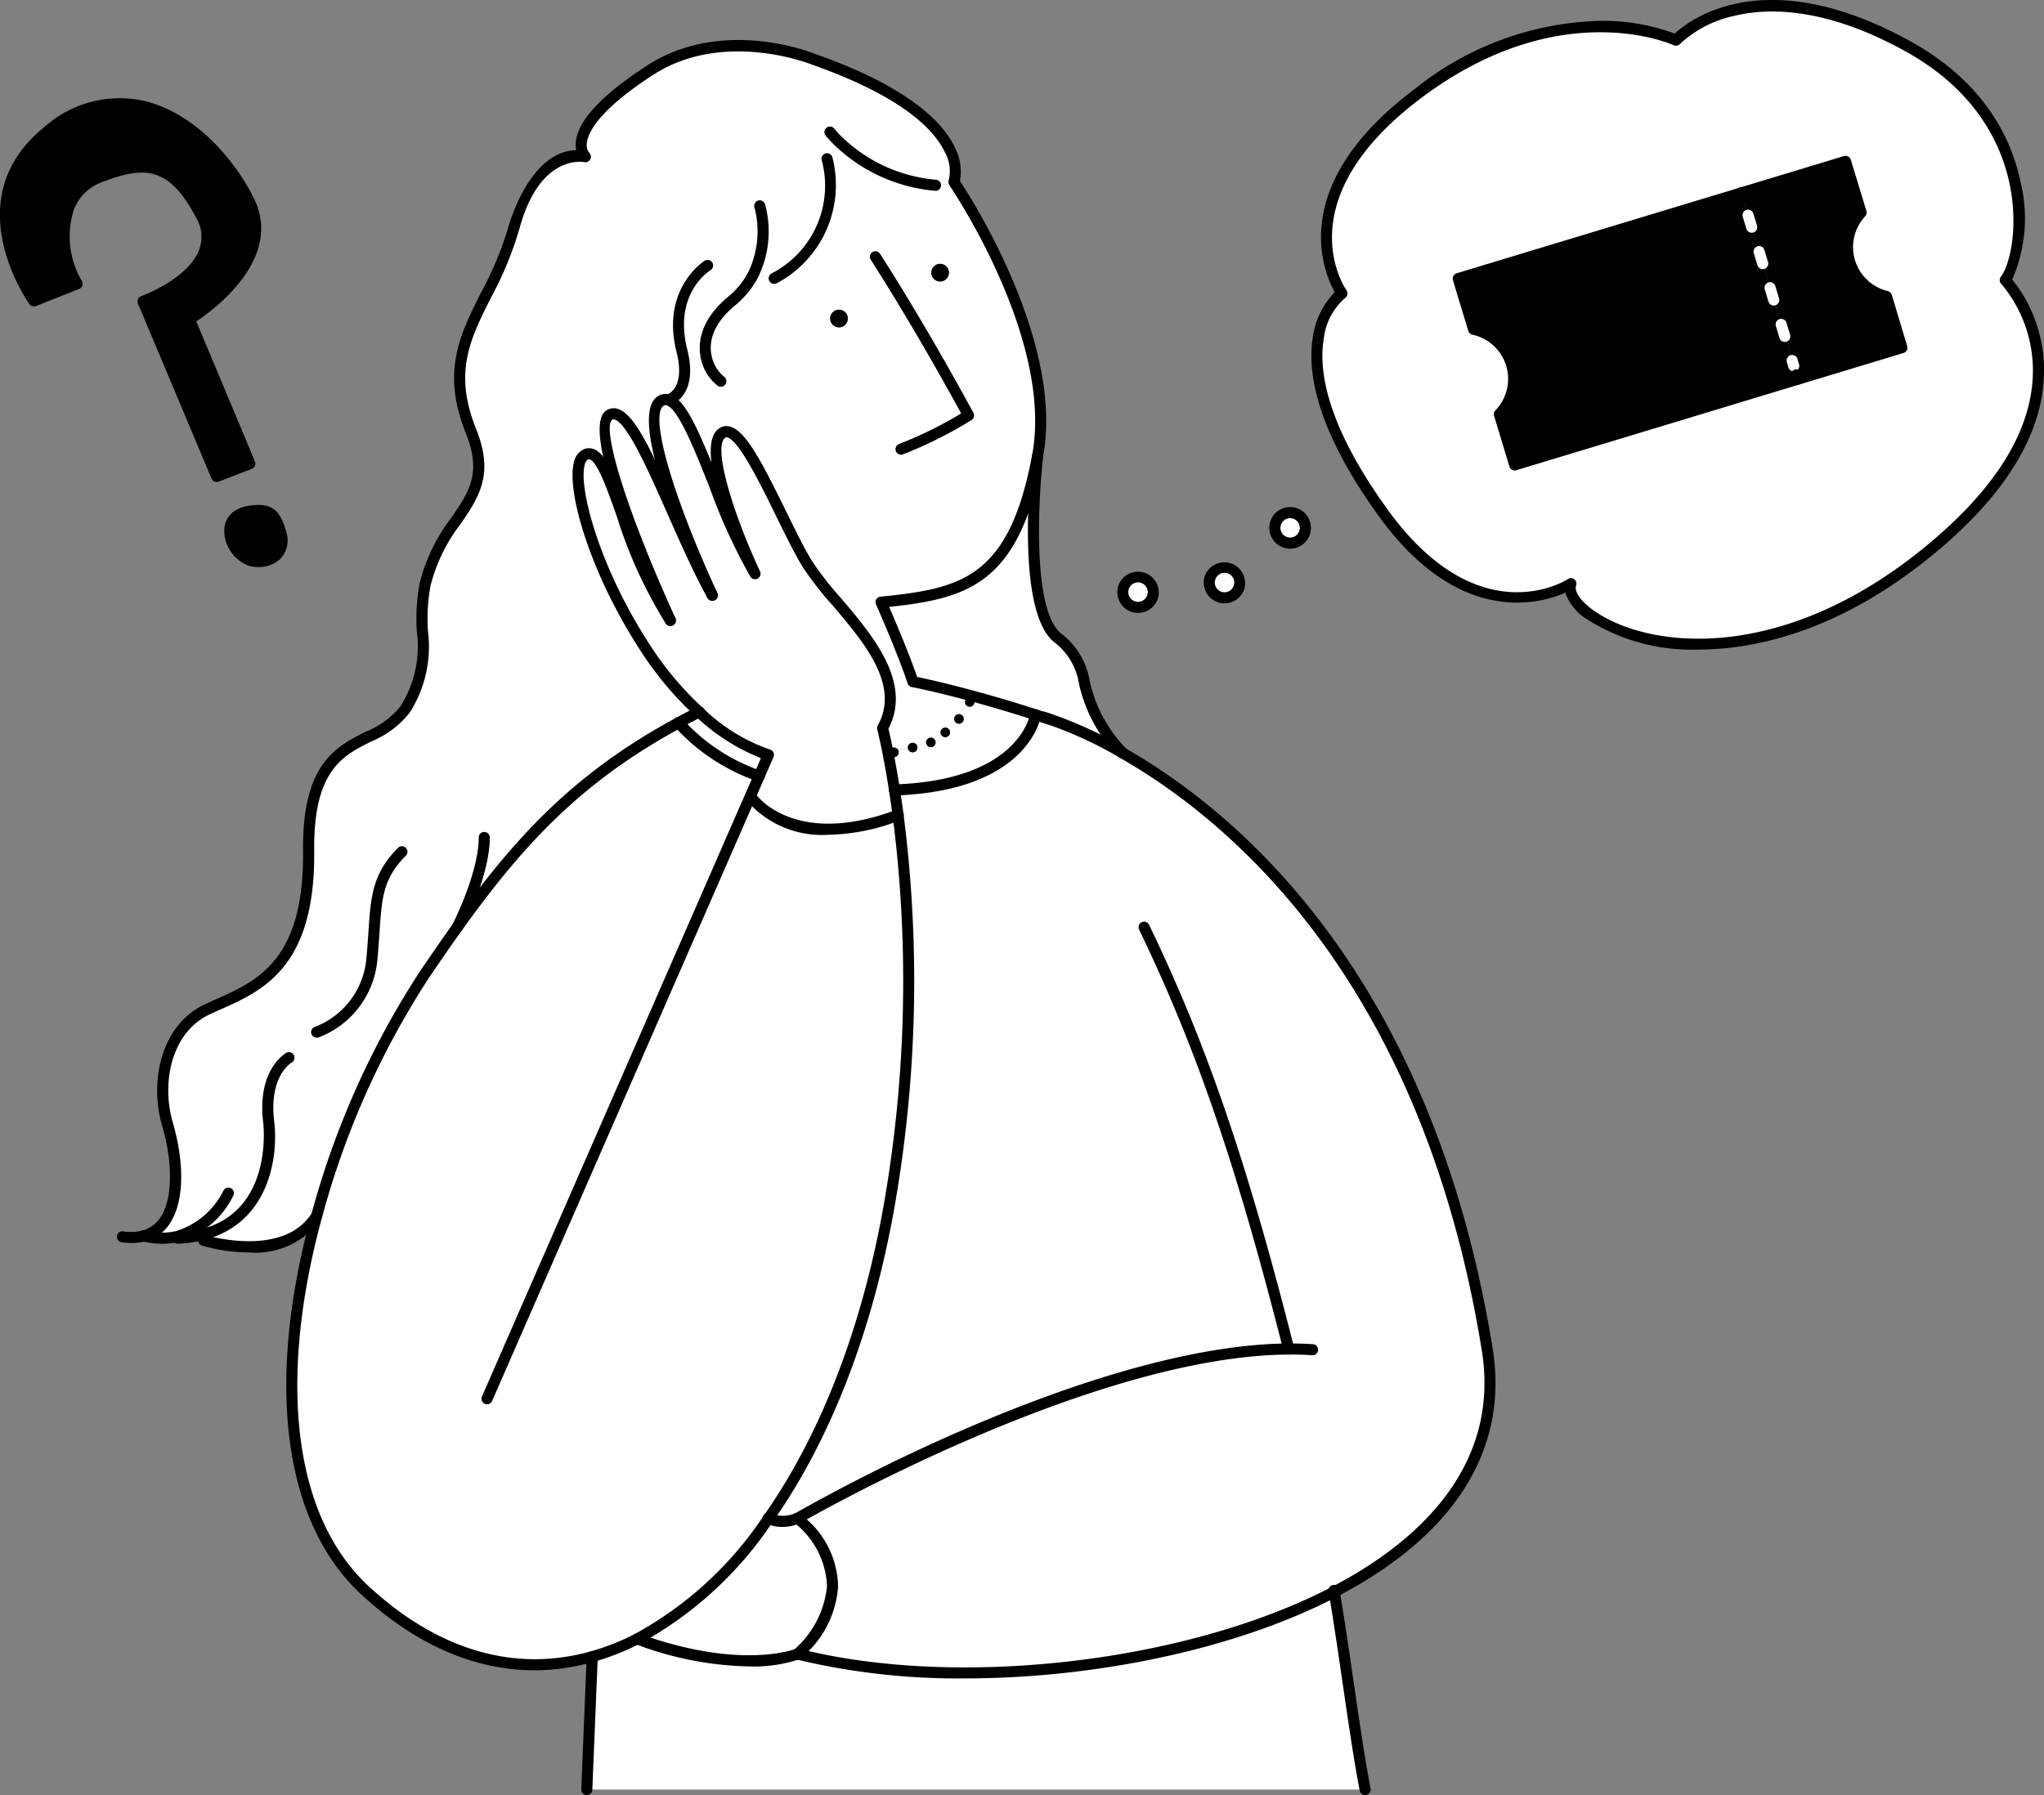 <svg xmlns="http://www.w3.org/2000/svg" width="132.478" height="116.374" viewBox="0 0 132.478 116.374"><rect x="0" y="0" width="132.478" height="116.374" fill="#808080" stroke="none"/><g transform="translate(0.346 0.379)"><path d="M491.273,1553.52c-2.043,3.241-7.337,1.585-7.337,1.585l-.088-.359a7.3,7.3,0,0,1-1.6.226l-.022-.1a4.608,4.608,0,0,1-2.17-.044c2.33-.629,2.468-4.107,1.535-7.293-.745-2.567-.16-6.1,2.573-7.4s6.669-2.269,6.586-10.269,4.323-6.437,6.249-9.175.684-5.322,1.3-8.093c1.01-4.56,4.819-5.377,2.981-9.943-2.291-5.7,1.38-8.016,2.793-13.244s4.621-4.56,4.621-4.56-1.871-1.673,4.185-5.6c4.753-3.081,10.533-.734,10.533-.734,10.815,3.793,9.164,7.977,9.164,7.977s.022.033.061.094l-1.248.127a10.362,10.362,0,0,1-6.156-2.716l-.889.977a6.8,6.8,0,0,1-3.423,7.773l-1.375-.21a5.535,5.535,0,0,1-1.375,1.678c-1.579,1.3-1.86,2.611-1.662,3.6l-1.441.243c.32,2.164-.955,2.545-.955,2.545l-.017.044a.56.56,0,0,0-.5.039c-1.976,1.148,3.047,12.024,3.313,12.6-2.6-4.7-5.085-12.6-6.652-11.681-1.689.993,3.754,12.913,3.936,13.316-3.014-4.323-3.9-11.522-5.5-10.743-1.347.657.243,6.917,3.837,12.46a21.294,21.294,0,0,0,3.533,4.223c-.458.232-.905.464-1.336.7-6.332,3.428-10.136,7.392-14.332,13.244a.017.017,0,0,0-.006.011c-.7.972-1.4,2-2.136,3.081a54.6,54.6,0,0,0-6.973,15.624Z" transform="translate(-471.096 -1475.078)" fill="#fff"/><path d="M528.34,1608.76a24.082,24.082,0,0,1-8.5,7.806,15.561,15.561,0,0,1-2.926,1.154c-4.825,1.353-9.959.116-14.74-4.312-5.664-5.25-5.631-15.038-3.119-24.269l.006-.006a54.594,54.594,0,0,1,6.973-15.623c.734-1.082,1.441-2.109,2.136-3.081a.017.017,0,0,1,.005-.011c4.2-5.852,8-9.815,14.332-13.244a12.519,12.519,0,0,0,5.228,3.456l-.6,1.375.138.061s2.655,3.649,9.468,1.093a84.728,84.728,0,0,1-.58,25.34C534.7,1596.764,531.911,1603.681,528.34,1608.76Z" transform="translate(-478.88 -1510.697)" fill="#fff"/><path d="M656.089,1475.6c8.811,4.864,7.591,13.52,6.321,15.16,0,0,7.359,7.6-5.134,17.71-12.891,10.428-23.86,4.295-23.016,1.976,0,0-6.04,3.887-12.173-4.6-7.729-10.7-2.667-14.216-2.667-14.216s-4.367-5.99,4.935-12.968,16.711-3.45,16.711-3.45S645.859,1469.955,656.089,1475.6Zm-.375,19.543-1-3.323a3.288,3.288,0,0,1-1.645-5.438l-1.01-3.318-6.752,2.042-18.345,5.559.994,3.285a3.294,3.294,0,0,1,1.673,5.51l.994,3.285,18.345-5.56Z" transform="translate(-532.789 -1472.986)" fill="#fff"/><path d="M548.681,1558.682l-.6,1.38a12.518,12.518,0,0,1-5.228-3.456c.431-.237.878-.469,1.336-.7A11.84,11.84,0,0,0,548.681,1558.682Z" transform="translate(-499.221 -1510.129)" fill="#fff"/><path d="M539.756,1531.9c-.265-.574-5.289-11.45-3.313-12.6a.558.558,0,0,1,.5-.038c1.618.618,3.467,7.928,5.581,11.251,0,0-3.743-8.016-2.125-9.12,1.352-.922,3.809,5.709,5.543,8.529,1.695,2.76,6.984,6.763,4.853,10.6,0,0,.144.552.348,1.584.121.635.271,1.446.425,2.424.072.5.155,1.043.232,1.629-6.813,2.556-9.468-1.093-9.468-1.093L542.2,1545l.6-1.375.6-1.38a11.844,11.844,0,0,1-4.494-2.777,21.291,21.291,0,0,1-3.533-4.223c-3.594-5.543-5.184-11.8-3.837-12.46,1.607-.779,2.49,6.42,5.5,10.743-.182-.4-5.626-12.322-3.936-13.316C534.671,1519.294,537.155,1527.194,539.756,1531.9Z" transform="translate(-493.94 -1493.695)" fill="#fff"/><path d="M558.41,1528.072l-.651.033a.312.312,0,0,0-.436-.039.322.322,0,0,0-.094.342l-.685.006a.307.307,0,0,0-.436-.039.313.313,0,0,0-.11.238l-.077.016c-.2-1.032-.348-1.584-.348-1.584,2.131-3.837-3.158-7.839-4.853-10.6-1.734-2.821-4.19-9.451-5.543-8.529-1.618,1.1,2.125,9.12,2.125,9.12-2.115-3.323-3.964-10.633-5.581-11.251l.016-.044s1.275-.381.955-2.545l1.441-.243c-.2-.988.083-2.3,1.662-3.6a5.535,5.535,0,0,0,1.375-1.678l1.375.21a6.8,6.8,0,0,0,3.423-7.773l.889-.977a10.359,10.359,0,0,0,6.156,2.716l1.248-.127c.69,1.038,6.724,10.434,5.36,17.677a.1.1,0,0,1-.005.028c-1.573,8.308-4.974,8.921-10.142,9.44,0,0,1.336,2.981,2.065,5.157,0,0,1.419.27,3.782.911l-.033.111a.213.213,0,0,0-.061-.006.312.312,0,0,0-.221.53l-.486.568a.309.309,0,0,0-.309.309.3.3,0,0,0,.055.171l-.629.392a.309.309,0,0,0-.309.309.434.434,0,0,0,.022.122l-.651.221a.314.314,0,0,0-.193.066A.3.3,0,0,0,558.41,1528.072Zm1.463-30.552a.571.571,0,1,0-.574.569A.57.57,0,0,0,559.873,1497.521Zm-6.553,2.97a.574.574,0,1,0-.574.574A.574.574,0,0,0,553.32,1500.491Z" transform="translate(-498.715 -1480.22)" fill="#fff"/><path d="M577.17,1542.8l-.005.011c-.177-.061-.348-.116-.519-.171-1.584-.513-3-.922-4.168-1.236-2.363-.641-3.782-.911-3.782-.911-.729-2.175-2.065-5.156-2.065-5.156,5.167-.519,8.568-1.132,10.141-9.44-.061.563-1.071,9.954,1.331,11.781,2.468,1.883.823,3.831,4.19,7.447A25.7,25.7,0,0,0,577.17,1542.8Z" transform="translate(-509.873 -1496.686)" fill="#fff"/><path d="M572.84,1553.985c1.17.315,2.584.723,4.168,1.236,0,0-.707,4.6-9.142,4.88-.155-.977-.3-1.789-.425-2.423l.077-.017a.3.3,0,0,0,.072.2.31.31,0,1,0,.475-.4l.685-.005a.33.33,0,0,0,.055.094.31.31,0,1,0,.475-.4l.651-.033a.309.309,0,1,0,.287-.409l.652-.221a.316.316,0,0,0,.287.188.309.309,0,1,0,0-.618l.629-.392a.308.308,0,1,0,.254-.48l.486-.569a.328.328,0,0,0,.221.089.31.31,0,0,0,.061-.613Z" transform="translate(-510.236 -1509.268)" fill="#fff"/><path d="M582.529,1672.048H532.081l.353-8.612a15.581,15.581,0,0,0,2.926-1.154c6.785,2.457,10.379.982,10.379.982,9.722,2.462,24.827,1.159,34.786-4.03C581.2,1663.138,581.861,1668.592,582.529,1672.048Z" transform="translate(-494.397 -1556.413)" fill="#fff"/><path d="M548.4,1650.595c5.112,4.582,0,8.8,0,8.8s-3.594,1.474-10.379-.983a24.083,24.083,0,0,0,8.5-7.806A2.423,2.423,0,0,0,548.4,1650.595Z" transform="translate(-497.058 -1552.543)" fill="#fff"/><path d="M571.243,1556.4l.005-.011a25.682,25.682,0,0,1,5.123,2.324s.006,0,.006.005c7.16,4.085,19.7,14.514,23.617,38.639,1.137,7.022-3.23,12.256-9.915,15.739-9.959,5.189-25.064,6.492-34.786,4.03,0,0,5.112-4.218,0-8.8a2.423,2.423,0,0,1-1.883.011c3.572-5.079,6.365-12,7.823-20.261a84.73,84.73,0,0,0,.58-25.34c-.077-.585-.16-1.126-.232-1.628,8.436-.282,9.142-4.88,9.142-4.88C570.895,1556.28,571.066,1556.335,571.243,1556.4Z" transform="translate(-503.951 -1510.272)" fill="#fff"/><path d="M671.193,1505.08l-.171-.574-2.965-9.777-.348-1.148-.088-.292,6.752-2.042,1.01,3.318a3.288,3.288,0,0,0,1.645,5.438l1,3.324-6.752,2.042Z" transform="translate(-555.109 -1481.165)"/><path d="M652.825,1495.237l.348,1.148,2.965,9.777.171.574.088.287-18.345,5.559-.994-3.285a3.294,3.294,0,0,0-1.673-5.51l-.994-3.285,18.345-5.559Z" transform="translate(-540.225 -1482.822)"/><path d="M577.1,1554.484a.307.307,0,0,1-.3.309.328.328,0,0,1-.221-.088.312.312,0,0,1,.221-.53.234.234,0,0,1,.061.005A.309.309,0,0,1,577.1,1554.484Z" transform="translate(-514.29 -1509.353)"/><path d="M575.52,1556.165a.309.309,0,1,1-.254.48.3.3,0,0,1-.055-.171A.309.309,0,0,1,575.52,1556.165Z" transform="translate(-513.716 -1510.245)"/><path d="M573.92,1557.745a.309.309,0,0,1,0,.618.316.316,0,0,1-.287-.187.428.428,0,0,1-.022-.121A.309.309,0,0,1,573.92,1557.745Z" transform="translate(-512.999 -1510.952)"/><path d="M573.1,1503.285a.572.572,0,1,1-.569.574A.57.57,0,0,1,573.1,1503.285Z" transform="translate(-512.516 -1486.558)"/><path d="M571.935,1559.333a.3.3,0,0,1,.094-.342.314.314,0,0,1,.193-.066.307.307,0,1,1-.237.5A.3.3,0,0,1,571.935,1559.333Z" transform="translate(-512.24 -1511.481)"/><path d="M570.328,1559.636a.31.31,0,1,1-.475.4.3.3,0,0,1,.039-.436A.313.313,0,0,1,570.328,1559.636Z" transform="translate(-511.285 -1511.751)"/><path d="M567.691,1560.156a.308.308,0,0,1,.436.039.31.31,0,1,1-.475.4.3.3,0,0,1-.072-.2A.312.312,0,0,1,567.691,1560.156Z" transform="translate(-510.298 -1512)"/><ellipse cx="0.574" cy="0.574" rx="0.574" ry="0.574" transform="translate(53.457 19.697)"/><path d="M493.483,1533.726c.359,1.319-.707,2.021-1.916,1.783s-2.4-2.893-.055-3.219C492.71,1532.125,493.118,1532.412,493.483,1533.726Z" transform="translate(-475.624 -1499.532)"/><path d="M479.616,1490.761c2.065,4.2-3.859,7.679-3.859,7.679l3.92,9.363-2.159.834-4.77-11.351s5.642-2.015,3.765-5.581-3.66-3.6-6.6-2.468-2.611,5.041-1.441,6.906l-2.794,1.11s-4.72-6.454.878-10.975S477.546,1486.565,479.616,1490.761Z" transform="translate(-463.822 -1478.125)"/></g><g transform="translate(0 0)"><path d="M567.338,1514.984a.359.359,0,0,1-.119-.7,25.659,25.659,0,0,0,4.007-1.977c-3.25-5.954-5.84-9.931-5.867-9.971a.359.359,0,0,1,.6-.393c.027.041,2.718,4.174,6.06,10.321a.359.359,0,0,1-.125.476,27.279,27.279,0,0,1-4.437,2.22A.355.355,0,0,1,567.338,1514.984Z" transform="translate(-508.931 -1485.506)"/><path d="M606.594,1608.6a.357.357,0,0,1-.354-.3c-3.031-11.963-5.651-19.606-9.343-27.251a.359.359,0,0,1,.647-.312c3.718,7.7,6.353,15.384,9.4,27.413a.356.356,0,0,1,.011.088A.361.361,0,0,1,606.594,1608.6Z" transform="translate(-523.068 -1520.782)"/><path d="M477.863,1554.98a4.689,4.689,0,0,1-.632-.045.358.358,0,0,1-.307-.4.35.35,0,0,1,.4-.306,3.182,3.182,0,0,0,1.233-.047,2.075,2.075,0,0,0,1.294-1.041c.685-1.221.681-3.445-.01-5.8-.805-2.774-.111-6.458,2.763-7.822.244-.116.5-.229.757-.345,2.67-1.19,5.7-2.54,5.624-9.6-.063-5.667,2.132-6.768,4.068-7.74a5.531,5.531,0,0,0,2.246-1.645,7.274,7.274,0,0,0,1.059-4.865,12.478,12.478,0,0,1,.181-3.1,11.52,11.52,0,0,1,2.042-4.24c1.159-1.689,2-2.908.957-5.491-1.6-3.985-.4-6.367.983-9.125a22.38,22.38,0,0,0,1.8-4.347c.014-.051,1.346-4.841,4.37-4.884a1.744,1.744,0,0,1-.029-.494c.107-1.395,1.66-3.074,4.615-4.992,4.855-3.146,10.621-.865,10.864-.766,6.212,2.178,8.386,4.532,9.113,6.122a3.376,3.376,0,0,1,.306,2.128c.805,1.219,6.767,10.557,5.384,17.9a.359.359,0,0,1-.705-.132c1.345-7.145-4.622-16.382-5.307-17.412l-.06-.093a.36.36,0,0,1-.036-.332,2.479,2.479,0,0,0-.255-1.8c-.685-1.452-2.749-3.622-8.695-5.707-.072-.028-5.684-2.244-10.219.7-3.57,2.316-4.218,3.756-4.287,4.408a.786.786,0,0,0,.153.633.366.366,0,0,1,.066.428.358.358,0,0,1-.385.184c-.115-.023-2.9-.506-4.2,4.3a22.961,22.961,0,0,1-1.848,4.482c-1.363,2.71-2.44,4.85-.958,8.534,1.184,2.941.157,4.435-1.031,6.166a10.9,10.9,0,0,0-1.932,3.989,11.932,11.932,0,0,0-.165,2.924,7.952,7.952,0,0,1-1.189,5.3,6.168,6.168,0,0,1-2.512,1.874c-1.834.92-3.73,1.872-3.672,7.091.078,7.527-3.32,9.042-6.05,10.26-.254.113-.5.224-.741.337-2.515,1.194-3.1,4.483-2.382,6.972.755,2.576.735,4.953-.052,6.357a2.77,2.77,0,0,1-1.734,1.383A3.442,3.442,0,0,1,477.863,1554.98Z" transform="translate(-469.343 -1474.4)"/><path d="M577.193,1542.983a.364.364,0,0,1-.118-.02c-.107-.037-.209-.069-.31-.1-.164-.056-.314-.105-.464-.153l-.059-.019c-1.395-.452-2.791-.866-4.151-1.231-2.32-.629-3.741-.9-3.756-.9a.359.359,0,0,1-.273-.239c-.715-2.133-2.039-5.094-2.052-5.123a.358.358,0,0,1,.292-.5c5.268-.529,8.322-1.216,9.825-9.151a.359.359,0,0,1,.705.134c-1.546,8.165-4.807,9.13-9.968,9.68.387.887,1.25,2.906,1.811,4.539.478.1,1.763.377,3.6.876,1.371.368,2.779.786,4.185,1.241l.059.019c.153.05.308.1.467.155.1.031.206.065.321.1a.359.359,0,0,1-.118.7Z" transform="translate(-509.236 -1496.016)"/><path d="M516.6,1569.918a.359.359,0,0,1-.291-.568c4-5.576,7.81-9.755,14.453-13.35.432-.239.883-.472,1.345-.706a.359.359,0,1,1,.323.64c-.454.23-.9.46-1.324.7-6.524,3.532-10.275,7.646-14.214,13.139A.358.358,0,0,1,516.6,1569.918Z" transform="translate(-486.956 -1509.458)"/><path d="M500.09,1599.957a.361.361,0,0,1-.347-.453,55.025,55.025,0,0,1,7.022-15.731c.862-1.27,1.523-2.223,2.142-3.088a.359.359,0,1,1,.584.417c-.617.861-1.274,1.808-2.132,3.073a54.271,54.271,0,0,0-6.923,15.516A.359.359,0,0,1,500.09,1599.957Z" transform="translate(-479.56 -1520.781)"/><path d="M512.9,1601.309c-3.9,0-7.726-1.666-11.25-4.93-5.036-4.668-6.211-13.644-3.222-24.627a.359.359,0,1,1,.692.189c-2.916,10.716-1.816,19.431,3.017,23.912,4.483,4.15,9.462,5.614,14.4,4.229a15.3,15.3,0,0,0,2.86-1.128,23.574,23.574,0,0,0,8.366-7.693c3.681-5.234,6.365-12.191,7.763-20.117a84.084,84.084,0,0,0,.577-25.231c-.053-.4-.108-.783-.161-1.145l-.07-.48c-.163-1.034-.319-1.869-.422-2.407-.2-1.005-.341-1.556-.343-1.562a.36.36,0,0,1,.034-.265c1.459-2.628-.893-5.39-2.968-7.827a21.449,21.449,0,0,1-1.877-2.41c-.539-.877-1.131-2.084-1.757-3.361-1.009-2.057-2.39-4.875-3.158-5.078a.127.127,0,0,0-.119.018c-.843.575.511,4.949,2.249,8.672a.359.359,0,0,1-.628.344,37.322,37.322,0,0,1-2.629-5.747c-.941-2.375-2.008-5.067-2.778-5.361a.205.205,0,0,0-.2.016c-.96.558.526,5.775,3.46,12.132h0l0,0a.359.359,0,0,1-.563.431.391.391,0,0,1-.083-.118l-.007-.013c-1.631-3.534-5.2-11.876-3.167-13.059a.925.925,0,0,1,.813-.063c.863.33,1.614,1.874,2.633,4.381-.126-1.034-.022-1.862.491-2.212a.843.843,0,0,1,.707-.119c1.012.268,2.043,2.24,3.62,5.456.618,1.261,1.2,2.453,1.724,3.3a20.992,20.992,0,0,0,1.811,2.32c2.087,2.451,4.678,5.494,3.117,8.515.055.225.17.719.318,1.467.1.545.262,1.388.427,2.438l.07.483c.054.365.109.749.163,1.154a84.81,84.81,0,0,1-.582,25.449c-1.416,8.029-4.142,15.086-7.882,20.4a24.286,24.286,0,0,1-8.627,7.92,16.059,16.059,0,0,1-2.993,1.18A14.152,14.152,0,0,1,512.9,1601.309Z" transform="translate(-478.249 -1493.025)"/><path d="M538.18,1534.36a.358.358,0,0,1-.327-.211l-.006-.012h0c-2.149-4.734-5.48-12.779-3.792-13.772a.883.883,0,0,1,.733-.077c1.085.349,2.173,2.7,3.859,6.51.828,1.871,1.684,3.805,2.557,5.384a.359.359,0,0,1-.628.347c-.888-1.607-1.751-3.556-2.585-5.441-1.213-2.742-2.589-5.849-3.423-6.118a.157.157,0,0,0-.149.013c-.681.4.655,5.308,4.069,12.83l.008.017a.378.378,0,0,1,.042.17A.359.359,0,0,1,538.18,1534.36Z" transform="translate(-494.729 -1493.775)"/><path d="M520.08,1586.913a.349.349,0,0,1-.144-.03.359.359,0,0,1-.186-.472l18.082-41.385a13.36,13.36,0,0,1-4.249-2.73,21.724,21.724,0,0,1-3.592-4.294c-3.206-4.944-4.8-10.3-4.269-12.193a1.155,1.155,0,0,1,.576-.784.866.866,0,0,1,.726-.028c.8.329,1.334,1.828,2.139,4.1a29.36,29.36,0,0,0,3.091,6.789.359.359,0,0,1-.589.411,29.866,29.866,0,0,1-3.178-6.96c-.6-1.7-1.23-3.468-1.735-3.675a.155.155,0,0,0-.14.01.512.512,0,0,0-.2.33c-.42,1.51.968,6.659,4.18,11.612a21,21,0,0,0,3.473,4.153,11.687,11.687,0,0,0,4.341,2.695.358.358,0,0,1,.241.491l-1.2,2.756L520.409,1586.7A.358.358,0,0,1,520.08,1586.913Z" transform="translate(-488.514 -1495.874)"/><path d="M546.711,1507.9a.355.355,0,0,1-.205-.065,3.01,3.01,0,0,1-1.1-1.825c-.16-.793-.14-2.359,1.785-3.947a5.2,5.2,0,0,0,1.286-1.569,6.068,6.068,0,0,0,.411-4.225.359.359,0,0,1,.685-.214,6.73,6.73,0,0,1-.461,4.775,5.922,5.922,0,0,1-1.462,1.786c-1.555,1.283-1.7,2.477-1.54,3.253a2.337,2.337,0,0,0,.809,1.378.359.359,0,0,1-.206.653Z" transform="translate(-499.992 -1482.828)"/><path d="M541.459,1512.237a.359.359,0,0,1-.1-.7c.034-.012.969-.348.7-2.149-.026-.185-.069-.383-.12-.6-1.035-4.1,1.789-5.883,1.817-5.9a.359.359,0,1,1,.375.612c-.107.067-2.4,1.545-1.5,5.116.059.241.105.463.135.667.361,2.442-1.144,2.92-1.208,2.939A.372.372,0,0,1,541.459,1512.237Z" transform="translate(-498.091 -1485.978)"/><path d="M556.143,1568.113a6.424,6.424,0,0,1-5.243-2.157.359.359,0,0,1,.579-.424c.107.144,2.61,3.387,9.052.969a.359.359,0,1,1,.252.672A13.24,13.24,0,0,1,556.143,1568.113Z" transform="translate(-502.449 -1513.996)"/><path d="M567.919,1561.174a.359.359,0,0,1-.012-.718c8-.267,8.771-4.4,8.8-4.579a.359.359,0,0,1,.709.111c-.031.2-.851,4.9-9.486,5.185Z" transform="translate(-509.944 -1509.602)"/><path d="M547.783,1560.689a.35.35,0,0,1-.119-.021,12.941,12.941,0,0,1-5.385-3.565.341.341,0,0,1-.044-.066.359.359,0,0,1,.561-.434.377.377,0,0,1,.052.062,12.207,12.207,0,0,0,5.053,3.326.359.359,0,0,1-.119.7Z" transform="translate(-498.579 -1510.018)"/><path d="M590.016,1545.168a.359.359,0,0,1-.263-.115,9.765,9.765,0,0,1-2.563-4.7,4.228,4.228,0,0,0-1.582-2.707c-2.44-1.856-1.652-10.41-1.47-12.105a.375.375,0,0,1,.008-.043.359.359,0,0,1,.714.054.531.531,0,0,1-.009.081c-.389,3.625-.574,10.1,1.193,11.443a4.862,4.862,0,0,1,1.84,3.091,9.022,9.022,0,0,0,2.4,4.4.36.36,0,0,1-.263.6Z" transform="translate(-517.25 -1495.993)"/><path d="M621.53,1672.028a.358.358,0,0,1-.352-.292c-.373-1.929-.75-4.519-1.115-7.023-.292-2-.592-4.069-.891-5.8l-.018-.12a.359.359,0,0,1,.71-.1l.017.111c.3,1.728.6,3.8.892,5.806.364,2.5.739,5.078,1.109,6.991a.359.359,0,0,1-.284.421A.367.367,0,0,1,621.53,1672.028Z" transform="translate(-533.052 -1555.654)"/><path d="M531.791,1675.525h-.015a.359.359,0,0,1-.343-.373l.353-8.613a.354.354,0,0,1,.374-.344.359.359,0,0,1,.343.373l-.353,8.613A.359.359,0,0,1,531.791,1675.525Z" transform="translate(-493.76 -1559.152)"/><path d="M567.359,1618.54a45.063,45.063,0,0,1-10.918-1.231.359.359,0,0,1-.14-.624,6.279,6.279,0,0,0,2.141-4.125,5.473,5.473,0,0,0-2.152-4.131.359.359,0,0,1,.059-.577,116.828,116.828,0,0,1,11.042-5.481c5.8-2.508,14.143-5.505,20.974-5.544.507,0,1.036.011,1.571.045a.359.359,0,0,1,.335.382.354.354,0,0,1-.381.334c-.518-.034-1.031-.051-1.519-.043-11.784.064-28.4,9.093-31.241,10.688a5.91,5.91,0,0,1,2.029,4.346,6.543,6.543,0,0,1-1.908,4.189c10.27,2.384,24.706.636,33.9-4.154,5.139-2.677,11-7.517,9.726-15.365-3.891-23.981-16.357-34.342-23.441-38.384l-.035-.022a25.644,25.644,0,0,0-5.014-2.274.358.358,0,0,1-.247-.443.354.354,0,0,1,.442-.247,25.854,25.854,0,0,1,5.2,2.357h0l.031.02c7.2,4.115,19.835,14.631,23.769,38.878,1.06,6.547-2.434,12.119-10.1,16.116C584.955,1616.65,575.824,1618.54,567.359,1618.54Z" transform="translate(-504.841 -1509.73)"/><path d="M544.97,1666.248a21.72,21.72,0,0,1-7.362-1.447.359.359,0,1,1,.244-.675c6.58,2.382,10.087,1,10.121.988a.359.359,0,1,1,.272.664A9.293,9.293,0,0,1,544.97,1666.248Z" transform="translate(-496.42 -1558.215)"/><path d="M553.992,1650.862a2.551,2.551,0,0,1-1.031-.213.46.46,0,0,1-.071-.029.359.359,0,0,1,.3-.65.344.344,0,0,1,.047.017,2.085,2.085,0,0,0,1.582-.008.359.359,0,0,1,.309.648A2.858,2.858,0,0,1,553.992,1650.862Z" transform="translate(-503.287 -1551.872)"/><path d="M483.739,1608.272a.359.359,0,0,1-.013-.717,6.938,6.938,0,0,0,1.517-.215c4.692-1.178,4.081-6.686,4.053-6.92-.416-3.437,1.431-4.488,1.51-4.531a.359.359,0,0,1,.347.628c-.067.039-1.5.9-1.144,3.817.285,2.361-.359,6.64-4.586,7.7a7.7,7.7,0,0,1-1.67.236Z" transform="translate(-472.237 -1527.64)"/><path d="M489.753,1617.157a11.245,11.245,0,0,1-3.071-.448.359.359,0,0,1,.214-.684c.05.015,5.056,1.534,6.926-1.433a.345.345,0,0,1,.05-.063.362.362,0,0,1,.509,0,.357.357,0,0,1,.033.472A5.236,5.236,0,0,1,489.753,1617.157Z" transform="translate(-473.603 -1535.961)"/><path d="M480.971,1615.405a5.315,5.315,0,0,1-1.288-.163.359.359,0,1,1,.173-.7,4.24,4.24,0,0,0,2,.042,5.1,5.1,0,0,0,3.077-2.615.359.359,0,0,1,.653.3,5.745,5.745,0,0,1-3.568,3.015A4.689,4.689,0,0,1,480.971,1615.405Z" transform="translate(-470.458 -1534.77)"/><path d="M553.791,1498.746a.36.36,0,0,1-.154-.684,6.391,6.391,0,0,0,3.225-7.372.359.359,0,0,1,.7-.153,7.2,7.2,0,0,1-3.621,8.175A.367.367,0,0,1,553.791,1498.746Z" transform="translate(-503.614 -1480.342)"/><path d="M567.2,1491.337l-.031,0a10.737,10.737,0,0,1-6.369-2.811,7.025,7.025,0,0,1-.724-.76.359.359,0,1,1,.566-.44,6.563,6.563,0,0,0,.645.674,10.022,10.022,0,0,0,5.942,2.622.359.359,0,0,1-.03.716Z" transform="translate(-506.557 -1478.968)"/><path d="M500.09,1584.081a.359.359,0,0,1-.118-.7,5.223,5.223,0,0,0,3.322-4.306c.069-.692.11-1.311.148-1.873.152-2.264.252-3.76,1.921-5.433a.359.359,0,0,1,.508.507c-1.479,1.483-1.562,2.724-1.712,4.975-.039.569-.081,1.195-.15,1.9a5.944,5.944,0,0,1-3.8,4.913A.353.353,0,0,1,500.09,1584.081Z" transform="translate(-479.561 -1516.809)"/><path d="M516.59,1576.531a.359.359,0,0,1-.359-.358.382.382,0,0,1,.047-.179h0c.017-.032,1.7-3.334,1.7-5.64a.359.359,0,1,1,.718,0c0,2.517-1.768,5.941-1.786,5.975l0,0A.358.358,0,0,1,516.59,1576.531Z" transform="translate(-486.951 -1516.06)"/><path d="M637.76,1510.993a.36.36,0,0,1-.344-.255l-.993-3.284a.359.359,0,0,1,.085-.354,2.935,2.935,0,0,0-1.492-4.909.361.361,0,0,1-.266-.247l-.994-3.285a.359.359,0,0,1,.24-.447l25.1-7.6a.358.358,0,0,1,.448.239l1.01,3.317a.36.36,0,0,1-.079.348,2.93,2.93,0,0,0,1.465,4.847.356.356,0,0,1,.259.244l1,3.324a.358.358,0,0,1-.24.447l-25.1,7.6A.366.366,0,0,1,637.76,1510.993Zm-.591-3.553.83,2.746,18-5.455h0l6.408-1.939-.843-2.79a3.677,3.677,0,0,1-2.442-2.436,3.632,3.632,0,0,1,.682-3.381l-.848-2.785-24.411,7.394.831,2.747a3.653,3.653,0,0,1,1.79,5.9Z" transform="translate(-539.587 -1480.494)"/><path d="M667.418,1495.3a.359.359,0,0,1-.343-.255l-.088-.292a.359.359,0,1,1,.687-.208l.088.292a.359.359,0,0,1-.239.448A.363.363,0,0,1,667.418,1495.3Z" transform="translate(-554.472 -1482.152)"/><path d="M671.084,1507.4a.36.36,0,0,1-.344-.255l-.1-.338a.359.359,0,1,1,.687-.208l.1.338a.359.359,0,0,1-.239.448A.375.375,0,0,1,671.084,1507.4Zm-.58-1.911a.359.359,0,0,1-.343-.255l-.238-.787a.359.359,0,0,1,.687-.208l.238.787a.359.359,0,0,1-.24.448A.387.387,0,0,1,670.5,1505.489Zm-.715-2.359a.36.36,0,0,1-.344-.255l-.238-.787a.359.359,0,1,1,.687-.208l.239.787a.362.362,0,0,1-.344.463Zm-.715-2.36a.357.357,0,0,1-.343-.255l-.239-.786a.359.359,0,0,1,.687-.208l.239.786a.36.36,0,0,1-.24.448A.354.354,0,0,1,669.074,1500.769Zm-.716-2.36a.359.359,0,0,1-.343-.255l-.238-.787a.359.359,0,0,1,.687-.208l.238.787a.359.359,0,0,1-.24.448A.372.372,0,0,1,668.358,1498.409Z" transform="translate(-554.826 -1483.322)" fill="#fff"/><path d="M673.888,1516.66a.359.359,0,0,1-.343-.254l-.088-.288a.359.359,0,0,1,.686-.211l.088.288a.358.358,0,0,1-.237.448A.352.352,0,0,1,673.888,1516.66Z" transform="translate(-557.37 -1491.72)"/><g transform="translate(82.273 32.876)"><path d="M614.771,1533.867a.986.986,0,1,1-.535-1.292A.985.985,0,0,1,614.771,1533.867Z" transform="translate(-612.513 -1532.143)" fill="#fff"/><path d="M613.568,1534.545a1.349,1.349,0,1,1,1.242-.832h0a1.345,1.345,0,0,1-.726.728A1.33,1.33,0,0,1,613.568,1534.545Zm0-1.977a.652.652,0,0,0-.245.049.613.613,0,0,0-.336.337.627.627,0,1,0,1.158.483h0a.619.619,0,0,0,0-.48.627.627,0,0,0-.342-.342A.636.636,0,0,0,613.571,1532.569Z" transform="translate(-612.222 -1531.851)"/></g><g transform="translate(78.018 36.419)"><path d="M607.067,1540.285a.989.989,0,1,1-.536-1.292A1,1,0,0,1,607.067,1540.285Z" transform="translate(-604.805 -1538.559)" fill="#fff"/><path d="M605.855,1540.961a1.332,1.332,0,0,1-1.238-.83,1.334,1.334,0,0,1,0-1.032,1.348,1.348,0,0,1,2.491,1.028l0,0A1.355,1.355,0,0,1,605.855,1540.961Zm.008-1.976a.636.636,0,0,0-.585.391.62.62,0,0,0,0,.48.63.63,0,1,0,.822-.823A.624.624,0,0,0,605.863,1538.985Zm.912,1.009h0Z" transform="translate(-604.513 -1538.267)"/></g><g transform="translate(72.414 37.037)"><path d="M596.917,1541.405a.989.989,0,1,1-.536-1.292A.991.991,0,0,1,596.917,1541.405Z" transform="translate(-594.655 -1539.679)" fill="#fff"/><path d="M595.71,1542.084a1.334,1.334,0,0,1-.514-.1,1.347,1.347,0,0,1-.728-.729,1.333,1.333,0,0,1,0-1.032,1.348,1.348,0,0,1,2.491,1.03v0a1.355,1.355,0,0,1-1.247.832Zm0-1.979a.634.634,0,0,0-.584.391.621.621,0,0,0,0,.48.632.632,0,0,0,.342.343.622.622,0,0,0,.479,0,.63.63,0,0,0,0-1.165A.625.625,0,0,0,595.713,1540.106Zm.912,1.009h0Z" transform="translate(-594.363 -1539.388)"/></g><path d="M477.237,1508.7a.358.358,0,0,1-.331-.22l-4.77-11.35a.356.356,0,0,1,0-.283.362.362,0,0,1,.208-.194c.03-.011,3.017-1.1,3.75-2.985a2.407,2.407,0,0,0-.182-2.091c-1.753-3.328-3.315-3.4-6.15-2.3a3.014,3.014,0,0,0-1.837,1.956,5.687,5.687,0,0,0,.57,4.425.359.359,0,0,1-.172.525l-2.794,1.11a.36.36,0,0,1-.422-.122c-.05-.068-4.855-6.784.942-11.466a7.334,7.334,0,0,1,6.379-1.736c3.392.747,6.012,3.882,7.224,6.34,1.921,3.9-2.571,7.208-3.733,7.978l3.8,9.084a.36.36,0,0,1-.2.474l-2.159.833A.354.354,0,0,1,477.237,1508.7Zm-4.3-11.51,4.493,10.691,1.489-.575-3.777-9.023a.359.359,0,0,1,.149-.448c.056-.033,5.612-3.365,3.719-7.212-1.142-2.315-3.592-5.264-6.735-5.956a6.654,6.654,0,0,0-5.774,1.594,6.432,6.432,0,0,0-2.418,6.805,11.045,11.045,0,0,0,1.45,3.45l2.144-.85a6.388,6.388,0,0,1-.433-4.661,3.755,3.755,0,0,1,2.258-2.4c3.046-1.179,5.071-1.109,7.044,2.635a3.128,3.128,0,0,1,.215,2.688C476.069,1495.719,473.819,1496.82,472.94,1497.192Z" transform="translate(-463.195 -1477.452)"/><path d="M491.738,1535.625a2.751,2.751,0,0,1-.531-.053,2.443,2.443,0,0,1-1.687-2.33c.01-.412.193-1.393,1.651-1.6h0c1.381-.19,1.957.22,2.366,1.694a1.745,1.745,0,0,1-.338,1.708A1.967,1.967,0,0,1,491.738,1535.625Zm-.468-3.268c-.672.094-1.019.4-1.032.9a1.769,1.769,0,0,0,1.106,1.607,1.442,1.442,0,0,0,1.33-.308,1.042,1.042,0,0,0,.172-1.029c-.335-1.209-.615-1.306-1.575-1.174Z" transform="translate(-474.986 -1498.864)"/><path d="M642.235,1514.41a12.646,12.646,0,0,1-7.227-1.966,3.328,3.328,0,0,1-1.4-1.719c-1.685.737-6.919,2.2-12.1-4.978-4.174-5.777-4.62-9.5-4.26-11.613a5.136,5.136,0,0,1,1.419-2.887c-.734-1.307-3.149-6.93,5.186-13.182a19.969,19.969,0,0,1,12.012-4.414h.049a13.349,13.349,0,0,1,4.785.826c.994-.923,5.9-4.676,15.276.5,4.9,2.706,6.586,6.452,7.137,9.117a9.9,9.9,0,0,1-.539,6.326,9.389,9.389,0,0,1,2.043,6.484c-.235,3.871-2.726,7.752-7.4,11.536C651.726,1512.882,646.44,1514.41,642.235,1514.41Zm-8.265-4.628a.359.359,0,0,1,.337.481c-.115.316.186.932,1.118,1.6,3.507,2.5,12.082,3.511,21.335-3.974,4.507-3.648,6.909-7.351,7.137-11.008a8.712,8.712,0,0,0-2.034-6.175.359.359,0,0,1-.025-.469c.575-.743,1.154-3.161.57-5.991-.521-2.519-2.119-6.061-6.781-8.634-5.154-2.846-8.849-2.817-11.039-2.291a7.47,7.47,0,0,0-3.545,1.827.361.361,0,0,1-.419.082c-.073-.034-7.339-3.341-16.342,3.413-8.916,6.689-4.9,12.413-4.861,12.47a.358.358,0,0,1-.086.506,4.118,4.118,0,0,0-1.387,2.674c-.325,1.971.13,5.486,4.141,11.037,5.849,8.1,11.454,4.662,11.689,4.512A.36.36,0,0,1,633.97,1509.782Z" transform="translate(-532.155 -1472.3)"/></g></svg>